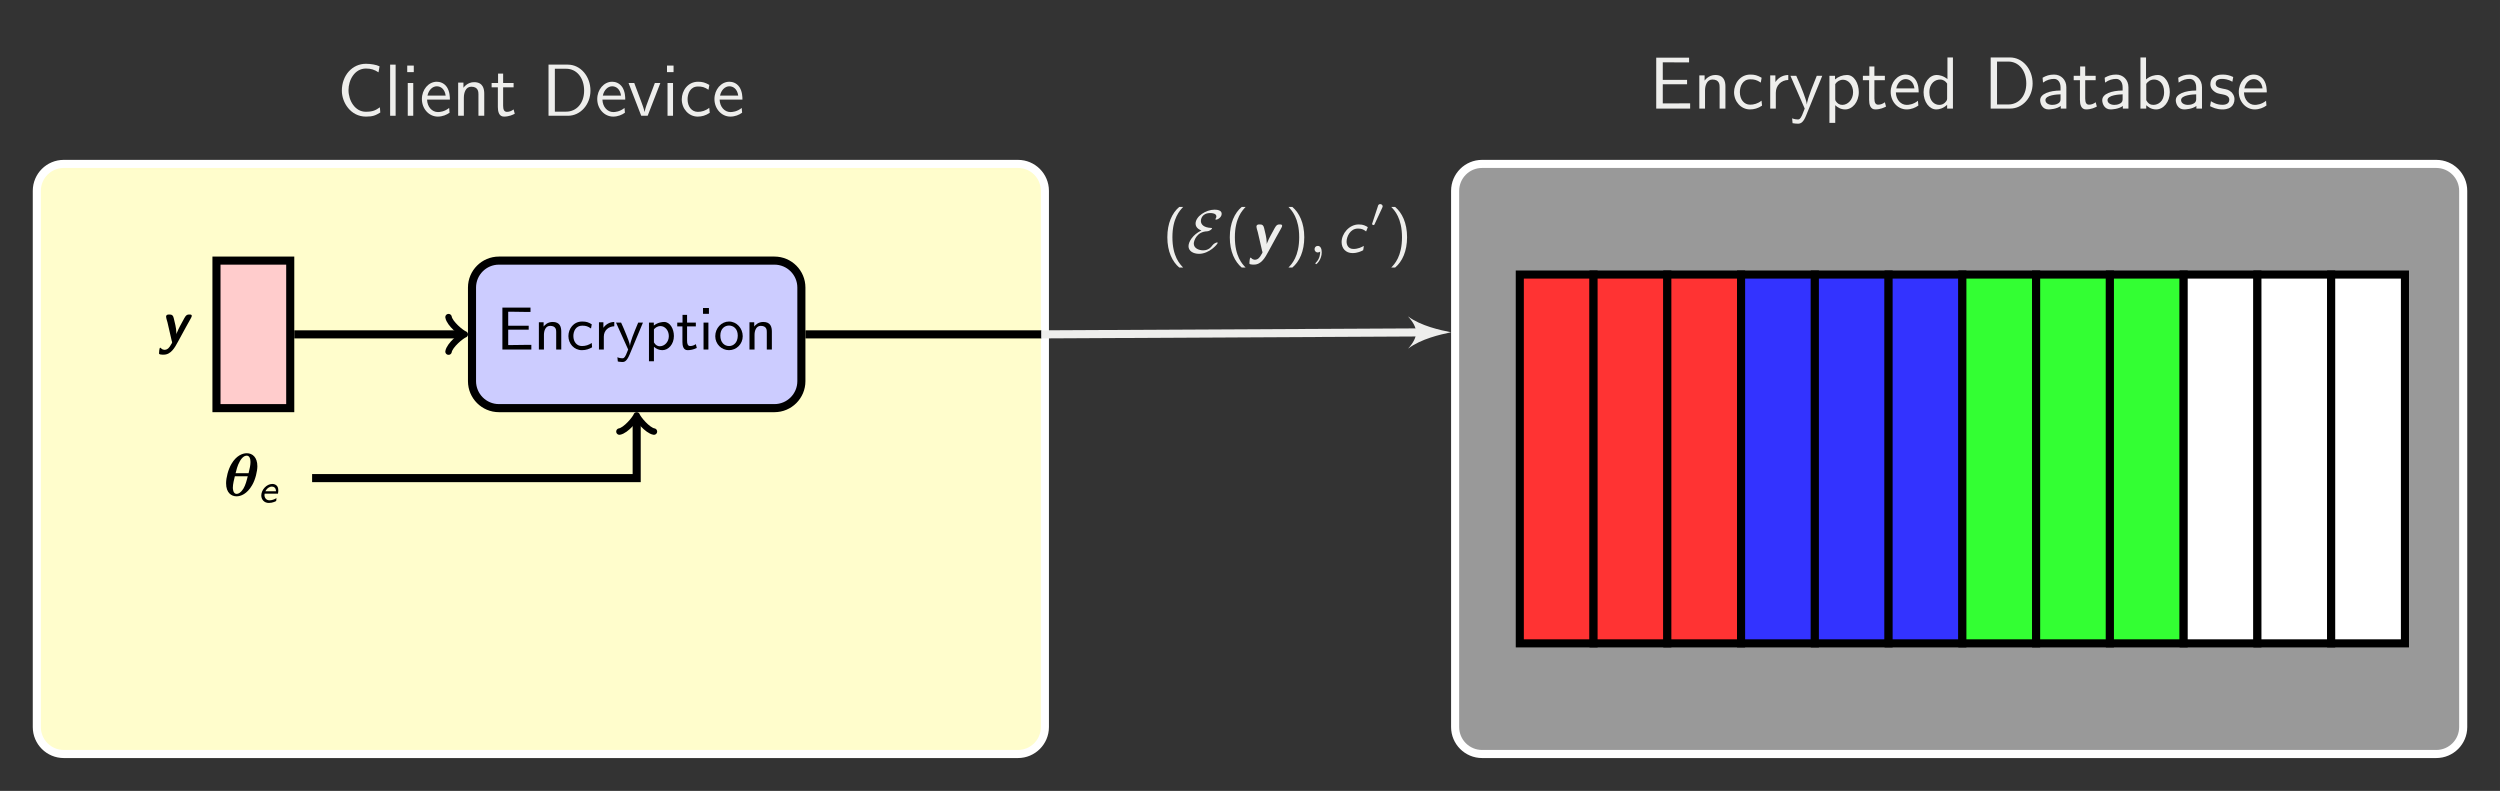 <?xml version="1.0" encoding="UTF-8"?>
<svg xmlns="http://www.w3.org/2000/svg" xmlns:xlink="http://www.w3.org/1999/xlink" width="369.747pt" height="116.961pt" viewBox="0 0 369.747 116.961" version="1.1">
<rect x="0" y="0" width="369.747" height="116.961" fill="#808080" stroke="none"/>
<defs>
<g>
<symbol overflow="visible" id="glyph0-0">
<path style="stroke:none;" d=""/>
</symbol>
<symbol overflow="visible" id="glyph0-1">
<path style="stroke:none;" d="M 5.594 -3.594 L 5.594 -4.25 L 2 -4.25 L 2 -6.844 L 3.5 -6.844 C 3.625 -6.844 3.766 -6.828 3.891 -6.828 L 5.891 -6.828 L 5.891 -7.531 L 1.031 -7.531 L 1.031 0 L 6.047 0 L 6.047 -0.781 L 4.672 -0.781 C 4.531 -0.781 4.406 -0.766 4.281 -0.766 L 2 -0.766 L 2 -3.594 Z M 5.594 -3.594 "/>
</symbol>
<symbol overflow="visible" id="glyph0-2">
<path style="stroke:none;" d="M 4.75 -3.25 C 4.75 -3.969 4.578 -4.969 3.25 -4.969 C 2.266 -4.969 1.734 -4.219 1.672 -4.141 L 1.672 -4.906 L 0.891 -4.906 L 0.891 0 L 1.734 0 L 1.734 -2.672 C 1.734 -3.391 2 -4.297 2.828 -4.297 C 3.875 -4.297 3.891 -3.516 3.891 -3.172 L 3.891 0 L 4.75 0 Z M 4.75 -3.25 "/>
</symbol>
<symbol overflow="visible" id="glyph0-3">
<path style="stroke:none;" d="M 4.469 -4.562 C 3.828 -4.922 3.453 -5.031 2.797 -5.031 C 1.281 -5.031 0.391 -3.703 0.391 -2.422 C 0.391 -1.062 1.391 0.125 2.75 0.125 C 3.344 0.125 3.938 -0.031 4.531 -0.438 L 4.453 -1.172 C 3.906 -0.734 3.312 -0.578 2.766 -0.578 C 1.859 -0.578 1.25 -1.359 1.25 -2.438 C 1.25 -3.281 1.641 -4.328 2.797 -4.328 C 3.375 -4.328 3.734 -4.25 4.344 -3.844 Z M 4.469 -4.562 "/>
</symbol>
<symbol overflow="visible" id="glyph0-4">
<path style="stroke:none;" d="M 1.719 -2.328 C 1.719 -3.422 2.5 -4.203 3.562 -4.234 L 3.562 -4.969 C 2.594 -4.953 2 -4.422 1.656 -3.922 L 1.656 -4.906 L 0.891 -4.906 L 0.891 0 L 1.719 0 Z M 1.719 -2.328 "/>
</symbol>
<symbol overflow="visible" id="glyph0-5">
<path style="stroke:none;" d="M 4.859 -4.844 L 4.047 -4.844 C 2.625 -1.375 2.609 -0.875 2.594 -0.625 L 2.578 -0.625 C 2.516 -1.359 1.641 -3.375 1.609 -3.484 L 1.016 -4.844 L 0.156 -4.844 L 2.266 0 C 2.141 0.344 1.922 0.891 1.875 0.984 C 1.594 1.609 1.406 1.609 1.25 1.609 C 1.078 1.609 0.734 1.578 0.406 1.438 L 0.469 2.156 C 0.703 2.203 1.016 2.234 1.25 2.234 C 1.641 2.234 2.047 2.109 2.484 1 Z M 4.859 -4.844 "/>
</symbol>
<symbol overflow="visible" id="glyph0-6">
<path style="stroke:none;" d="M 1.75 -0.5 C 2.078 -0.188 2.562 0.125 3.219 0.125 C 4.281 0.125 5.234 -0.953 5.234 -2.438 C 5.234 -3.734 4.547 -4.969 3.5 -4.969 C 2.844 -4.969 2.219 -4.734 1.719 -4.312 L 1.719 -4.844 L 0.891 -4.844 L 0.891 2.109 L 1.75 2.109 Z M 1.75 -3.625 C 2 -4.016 2.438 -4.266 2.906 -4.266 C 3.734 -4.266 4.391 -3.438 4.391 -2.438 C 4.391 -1.312 3.609 -0.547 2.797 -0.547 C 2.359 -0.547 2.078 -0.766 1.859 -1.062 C 1.75 -1.219 1.75 -1.25 1.75 -1.438 Z M 1.75 -3.625 "/>
</symbol>
<symbol overflow="visible" id="glyph0-7">
<path style="stroke:none;" d="M 1.906 -4.203 L 3.453 -4.203 L 3.453 -4.844 L 1.906 -4.844 L 1.906 -6.234 L 1.156 -6.234 L 1.156 -4.844 L 0.203 -4.844 L 0.203 -4.203 L 1.125 -4.203 L 1.125 -1.297 C 1.125 -0.641 1.281 0.125 2.031 0.125 C 2.797 0.125 3.344 -0.156 3.625 -0.297 L 3.453 -0.938 C 3.156 -0.703 2.812 -0.578 2.469 -0.578 C 2.062 -0.578 1.906 -0.906 1.906 -1.484 Z M 1.906 -4.203 "/>
</symbol>
<symbol overflow="visible" id="glyph0-8">
<path style="stroke:none;" d="M 4.516 -2.391 C 4.516 -2.766 4.5 -3.578 4.078 -4.234 C 3.625 -4.906 2.969 -5.031 2.578 -5.031 C 1.359 -5.031 0.375 -3.875 0.375 -2.469 C 0.375 -1.031 1.422 0.125 2.734 0.125 C 3.422 0.125 4.047 -0.141 4.469 -0.453 L 4.406 -1.156 C 3.719 -0.594 3 -0.547 2.75 -0.547 C 1.875 -0.547 1.172 -1.312 1.141 -2.391 Z M 1.203 -2.984 C 1.375 -3.812 1.953 -4.359 2.578 -4.359 C 3.141 -4.359 3.75 -3.984 3.891 -2.984 Z M 1.203 -2.984 "/>
</symbol>
<symbol overflow="visible" id="glyph0-9">
<path style="stroke:none;" d="M 4.734 -7.562 L 3.922 -7.562 L 3.922 -4.359 C 3.344 -4.844 2.719 -4.969 2.328 -4.969 C 1.25 -4.969 0.391 -3.828 0.391 -2.422 C 0.391 -1 1.234 0.125 2.266 0.125 C 2.625 0.125 3.266 0.016 3.875 -0.562 L 3.875 0 L 4.734 0 Z M 3.875 -1.516 C 3.875 -1.359 3.875 -1.172 3.516 -0.844 C 3.266 -0.625 3 -0.547 2.719 -0.547 C 2.047 -0.547 1.25 -1.062 1.25 -2.406 C 1.25 -3.844 2.188 -4.297 2.828 -4.297 C 3.312 -4.297 3.641 -4.047 3.875 -3.703 Z M 3.875 -1.516 "/>
</symbol>
<symbol overflow="visible" id="glyph0-10">
<path style="stroke:none;" d="M 1.047 -7.562 L 1.047 0 L 3.922 0 C 5.766 0 7.25 -1.656 7.25 -3.719 C 7.25 -5.828 5.781 -7.562 3.906 -7.562 Z M 1.984 -0.609 L 1.984 -6.953 L 3.656 -6.953 C 5.188 -6.953 6.312 -5.641 6.312 -3.719 C 6.312 -1.859 5.188 -0.609 3.656 -0.609 Z M 1.984 -0.609 "/>
</symbol>
<symbol overflow="visible" id="glyph0-11">
<path style="stroke:none;" d="M 4.359 -3.156 C 4.359 -4.266 3.562 -5.031 2.547 -5.031 C 1.844 -5.031 1.359 -4.859 0.844 -4.562 L 0.906 -3.844 C 1.469 -4.25 2.016 -4.391 2.547 -4.391 C 3.062 -4.391 3.5 -3.953 3.5 -3.141 L 3.5 -2.672 C 1.859 -2.656 0.484 -2.188 0.484 -1.234 C 0.484 -0.766 0.781 0.125 1.719 0.125 C 1.875 0.125 2.906 0.094 3.531 -0.391 L 3.531 0 L 4.359 0 Z M 3.5 -1.438 C 3.5 -1.234 3.5 -0.953 3.125 -0.75 C 2.812 -0.562 2.406 -0.547 2.281 -0.547 C 1.75 -0.547 1.266 -0.797 1.266 -1.25 C 1.266 -2.016 3.031 -2.094 3.5 -2.109 Z M 3.5 -1.438 "/>
</symbol>
<symbol overflow="visible" id="glyph0-12">
<path style="stroke:none;" d="M 1.719 -7.562 L 0.891 -7.562 L 0.891 0 L 1.75 0 L 1.75 -0.5 C 2 -0.266 2.469 0.125 3.203 0.125 C 4.297 0.125 5.234 -0.969 5.234 -2.438 C 5.234 -3.781 4.5 -4.969 3.469 -4.969 C 3.047 -4.969 2.359 -4.859 1.719 -4.312 Z M 1.75 -3.656 C 1.922 -3.922 2.312 -4.297 2.906 -4.297 C 3.562 -4.297 4.391 -3.828 4.391 -2.438 C 4.391 -1.016 3.469 -0.547 2.797 -0.547 C 2.375 -0.547 2.016 -0.734 1.75 -1.25 Z M 1.75 -3.656 "/>
</symbol>
<symbol overflow="visible" id="glyph0-13">
<path style="stroke:none;" d="M 3.734 -4.672 C 3.172 -4.938 2.719 -5.031 2.172 -5.031 C 1.891 -5.031 0.359 -5.031 0.359 -3.594 C 0.359 -3.062 0.672 -2.719 0.953 -2.516 C 1.281 -2.266 1.531 -2.219 2.125 -2.109 C 2.516 -2.031 3.156 -1.891 3.156 -1.312 C 3.156 -0.562 2.297 -0.562 2.125 -0.562 C 1.25 -0.562 0.625 -0.969 0.438 -1.094 L 0.312 -0.359 C 0.656 -0.188 1.25 0.125 2.141 0.125 C 2.328 0.125 2.938 0.125 3.406 -0.234 C 3.734 -0.484 3.922 -0.922 3.922 -1.391 C 3.922 -2 3.516 -2.359 3.5 -2.406 C 3.078 -2.781 2.781 -2.844 2.234 -2.938 C 1.641 -3.062 1.141 -3.172 1.141 -3.703 C 1.141 -4.391 1.922 -4.391 2.062 -4.391 C 2.406 -4.391 2.984 -4.344 3.609 -3.969 Z M 3.734 -4.672 "/>
</symbol>
<symbol overflow="visible" id="glyph0-14">
<path style="stroke:none;" d="M 6.344 -1.25 C 5.703 -0.812 5.328 -0.594 4.25 -0.594 C 2.688 -0.594 1.703 -2.219 1.703 -3.797 C 1.703 -5.281 2.609 -6.984 4.281 -6.984 C 5.047 -6.984 5.547 -6.812 6.141 -6.422 L 6.297 -7.312 C 5.828 -7.547 4.984 -7.688 4.281 -7.688 C 2.266 -7.688 0.719 -5.984 0.719 -3.703 C 0.719 -1.969 2.016 0.125 4.281 0.125 C 5.297 0.125 5.703 -0.047 6.406 -0.484 Z M 6.344 -1.25 "/>
</symbol>
<symbol overflow="visible" id="glyph0-15">
<path style="stroke:none;" d="M 1.703 -7.562 L 0.891 -7.562 L 0.891 0 L 1.703 0 Z M 1.703 -7.562 "/>
</symbol>
<symbol overflow="visible" id="glyph0-16">
<path style="stroke:none;" d="M 1.781 -7.422 L 0.812 -7.422 L 0.812 -6.453 L 1.781 -6.453 Z M 1.703 -4.844 L 0.891 -4.844 L 0.891 0 L 1.703 0 Z M 1.703 -4.844 "/>
</symbol>
<symbol overflow="visible" id="glyph0-17">
<path style="stroke:none;" d="M 4.859 -4.844 L 4.047 -4.844 L 3.188 -2.578 C 2.953 -1.969 2.625 -1.094 2.531 -0.578 L 2.516 -0.578 C 2.453 -0.969 2.172 -1.719 2.062 -2.016 L 1 -4.844 L 0.156 -4.844 L 2.031 0 L 2.984 0 Z M 4.859 -4.844 "/>
</symbol>
<symbol overflow="visible" id="glyph1-0">
<path style="stroke:none;" d=""/>
</symbol>
<symbol overflow="visible" id="glyph1-1">
<path style="stroke:none;" d="M 5.047 -4.375 C 5.047 -5.688 4.328 -6.297 3.484 -6.297 C 2.828 -6.297 1.922 -5.922 1.219 -4.719 C 0.734 -3.906 0.422 -2.672 0.422 -1.859 C 0.422 -0.406 1.234 0.078 1.969 0.078 C 2.594 0.078 3.516 -0.266 4.266 -1.562 C 4.766 -2.406 5.047 -3.656 5.047 -4.375 Z M 1.828 -3.344 C 1.922 -3.719 2.109 -4.5 2.406 -5.016 C 2.797 -5.766 3.219 -5.938 3.469 -5.938 C 3.891 -5.938 4.031 -5.469 4.031 -5 C 4.031 -4.547 3.922 -4.047 3.75 -3.344 Z M 3.625 -2.891 C 3.469 -2.266 3.297 -1.578 2.984 -1.062 C 2.641 -0.5 2.266 -0.281 1.984 -0.281 C 1.438 -0.281 1.422 -1.078 1.422 -1.203 C 1.422 -1.719 1.609 -2.453 1.719 -2.891 Z M 3.625 -2.891 "/>
</symbol>
<symbol overflow="visible" id="glyph2-0">
<path style="stroke:none;" d=""/>
</symbol>
<symbol overflow="visible" id="glyph2-1">
<path style="stroke:none;" d="M 2.922 -1.312 C 2.969 -1.531 2.969 -1.719 2.969 -1.812 C 2.969 -2.141 2.875 -2.359 2.734 -2.5 C 2.531 -2.703 2.281 -2.75 2.078 -2.75 C 1.234 -2.75 0.453 -1.875 0.453 -1.047 C 0.453 -0.469 0.859 0.062 1.578 0.062 C 2.141 0.062 2.641 -0.203 2.656 -0.234 C 2.672 -0.281 2.703 -0.594 2.703 -0.656 C 2.391 -0.453 2 -0.328 1.672 -0.328 C 1.172 -0.328 0.922 -0.719 0.922 -1.109 C 0.922 -1.203 0.922 -1.203 0.953 -1.312 Z M 1.062 -1.672 C 1.344 -2.188 1.734 -2.359 2 -2.359 C 2.625 -2.359 2.625 -1.766 2.625 -1.672 Z M 1.062 -1.672 "/>
</symbol>
<symbol overflow="visible" id="glyph3-0">
<path style="stroke:none;" d=""/>
</symbol>
<symbol overflow="visible" id="glyph3-1">
<path style="stroke:none;" d="M 4.75 -2.938 L 4.75 -3.516 L 1.719 -3.516 L 1.719 -5.594 L 2.047 -5.594 C 2.781 -5.594 3.516 -5.562 4.25 -5.562 L 5.016 -5.562 L 5.016 -6.203 L 0.859 -6.203 L 0.859 0 L 5.141 0 L 5.141 -0.688 L 4.25 -0.688 C 3.406 -0.688 2.562 -0.656 1.719 -0.656 L 1.719 -2.938 Z M 4.75 -2.938 "/>
</symbol>
<symbol overflow="visible" id="glyph3-2">
<path style="stroke:none;" d="M 4.031 -2.656 C 4.031 -3.328 3.844 -4.078 2.766 -4.078 C 2.047 -4.078 1.625 -3.672 1.422 -3.406 L 1.422 -4.031 L 0.719 -4.031 L 0.719 0 L 1.469 0 L 1.469 -2.188 C 1.469 -2.781 1.703 -3.5 2.391 -3.5 C 3.281 -3.5 3.281 -2.859 3.281 -2.594 L 3.281 0 L 4.031 0 Z M 4.031 -2.656 "/>
</symbol>
<symbol overflow="visible" id="glyph3-3">
<path style="stroke:none;" d="M 3.781 -0.969 C 3.344 -0.672 2.875 -0.516 2.328 -0.516 C 1.562 -0.516 1.062 -1.141 1.062 -2 C 1.062 -2.688 1.406 -3.531 2.375 -3.531 C 2.938 -3.531 3.219 -3.422 3.672 -3.109 L 3.781 -3.734 C 3.281 -4.031 3 -4.141 2.359 -4.141 C 1.078 -4.141 0.328 -3.062 0.328 -1.984 C 0.328 -0.875 1.156 0.094 2.328 0.094 C 2.953 0.094 3.422 -0.094 3.828 -0.328 Z M 3.781 -0.969 "/>
</symbol>
<symbol overflow="visible" id="glyph3-4">
<path style="stroke:none;" d="M 1.469 -1.906 C 1.469 -2.859 2.203 -3.422 3.016 -3.438 L 3.016 -4.078 C 2.375 -4.078 1.781 -3.75 1.406 -3.219 L 1.406 -4.031 L 0.75 -4.031 L 0.75 0 L 1.469 0 Z M 1.469 -1.906 "/>
</symbol>
<symbol overflow="visible" id="glyph3-5">
<path style="stroke:none;" d="M 4.109 -3.984 L 3.406 -3.984 C 2.719 -2.344 2.234 -1.156 2.188 -0.531 C 2.156 -0.938 1.781 -1.859 1.672 -2.125 C 1.312 -3.047 1.156 -3.344 0.875 -3.984 L 0.125 -3.984 L 1.922 0 L 1.594 0.797 C 1.359 1.297 1.188 1.297 1.062 1.297 C 0.922 1.297 0.594 1.266 0.328 1.141 L 0.391 1.766 C 0.406 1.781 0.75 1.844 1.047 1.844 C 1.297 1.844 1.672 1.844 2.125 0.766 Z M 4.109 -3.984 "/>
</symbol>
<symbol overflow="visible" id="glyph3-6">
<path style="stroke:none;" d="M 1.484 -0.406 C 1.828 -0.094 2.266 0.094 2.734 0.094 C 3.641 0.094 4.438 -0.797 4.438 -2 C 4.438 -3.078 3.859 -4.078 3 -4.078 C 2.75 -4.078 2.078 -4.031 1.469 -3.547 L 1.469 -3.984 L 0.75 -3.984 L 0.75 1.734 L 1.484 1.734 Z M 1.484 -2.984 C 1.609 -3.141 1.938 -3.469 2.453 -3.469 C 3.125 -3.469 3.688 -2.828 3.688 -1.984 C 3.688 -1.125 3.062 -0.484 2.359 -0.484 C 2.078 -0.484 1.75 -0.594 1.484 -1.047 Z M 1.484 -2.984 "/>
</symbol>
<symbol overflow="visible" id="glyph3-7">
<path style="stroke:none;" d="M 1.625 -3.422 L 2.922 -3.422 L 2.922 -3.984 L 1.625 -3.984 L 1.625 -5.125 L 0.953 -5.125 L 0.953 -3.984 L 0.172 -3.984 L 0.172 -3.422 L 0.938 -3.422 L 0.938 -1.125 C 0.938 -0.594 1.047 0.094 1.703 0.094 C 2.094 0.094 2.562 0.016 3.062 -0.234 L 2.922 -0.797 C 2.688 -0.625 2.375 -0.516 2.094 -0.516 C 1.734 -0.516 1.625 -0.828 1.625 -1.297 Z M 1.625 -3.422 "/>
</symbol>
<symbol overflow="visible" id="glyph3-8">
<path style="stroke:none;" d="M 1.531 -6.141 L 0.656 -6.141 L 0.656 -5.281 L 1.531 -5.281 Z M 1.453 -3.984 L 0.734 -3.984 L 0.734 0 L 1.453 0 Z M 1.453 -3.984 "/>
</symbol>
<symbol overflow="visible" id="glyph3-9">
<path style="stroke:none;" d="M 4.328 -1.969 C 4.328 -3.141 3.438 -4.141 2.297 -4.141 C 1.188 -4.141 0.266 -3.172 0.266 -1.969 C 0.266 -0.797 1.203 0.094 2.297 0.094 C 3.406 0.094 4.328 -0.812 4.328 -1.969 Z M 2.312 -0.516 C 1.609 -0.516 1.016 -1.047 1.016 -2.062 C 1.016 -3.109 1.688 -3.547 2.297 -3.547 C 2.938 -3.547 3.594 -3.094 3.594 -2.062 C 3.594 -1.016 2.953 -0.516 2.312 -0.516 Z M 2.312 -0.516 "/>
</symbol>
<symbol overflow="visible" id="glyph3-10">
<path style="stroke:none;" d="M 2.484 -6.734 C 1.422 -5.844 0.719 -4.312 0.719 -2.25 C 0.719 -0.109 1.469 1.375 2.484 2.234 L 3.062 2.234 C 2.578 1.734 1.469 0.594 1.469 -2.25 C 1.469 -5.078 2.578 -6.219 3.062 -6.734 Z M 2.484 -6.734 "/>
</symbol>
<symbol overflow="visible" id="glyph3-11">
<path style="stroke:none;" d="M 1.094 2.234 C 2.156 1.344 2.859 -0.188 2.859 -2.25 C 2.859 -4.375 2.109 -5.875 1.094 -6.734 L 0.516 -6.734 C 1 -6.234 2.109 -5.078 2.109 -2.25 C 2.109 0.594 1 1.734 0.516 2.234 Z M 1.094 2.234 "/>
</symbol>
<symbol overflow="visible" id="glyph4-0">
<path style="stroke:none;" d=""/>
</symbol>
<symbol overflow="visible" id="glyph4-1">
<path style="stroke:none;" d="M 2.594 -1.438 C 2.594 -2.156 2.344 -3.016 2.203 -3.625 C 2.109 -4.031 1.922 -4.141 1.625 -4.141 L 1.469 -4.141 C 1.297 -4.141 1.125 -4.094 1.078 -3.891 L 1.078 -3.859 C 1.078 -3.609 1.203 -3.266 1.281 -2.984 C 1.484 -2.078 1.688 -1.172 1.906 -0.266 C 1.922 -0.203 1.969 -0.109 1.969 -0.047 C 1.969 0.078 1.859 0.219 1.797 0.312 C 1.594 0.703 1.312 1.078 0.844 1.078 L 0.797 1.078 C 0.641 1.062 0.484 1 0.375 0.891 C 0.328 0.859 0.266 0.766 0.203 0.766 C 0.078 0.766 0.031 1.438 0.031 1.609 C 0.031 1.781 0.359 1.781 0.516 1.797 C 0.578 1.797 0.641 1.797 0.719 1.797 C 1.797 1.797 2.375 0.734 2.828 -0.109 C 3.203 -0.812 3.594 -1.5 3.969 -2.203 L 4.734 -3.578 C 4.781 -3.672 4.875 -3.828 4.875 -3.953 C 4.875 -4.078 4.766 -4.141 4.625 -4.141 L 4.438 -4.141 C 4 -4.141 3.844 -3.719 3.609 -3.297 C 3.297 -2.719 2.953 -2.141 2.719 -1.547 C 2.656 -1.422 2.609 -1.312 2.594 -1.203 Z M 2.594 -1.438 "/>
</symbol>
<symbol overflow="visible" id="glyph5-0">
<path style="stroke:none;" d=""/>
</symbol>
<symbol overflow="visible" id="glyph5-1">
<path style="stroke:none;" d="M 2.172 -3.25 C 0.891 -2.641 0.266 -1.578 0.266 -0.922 C 0.266 -0.219 0.953 0.203 1.828 0.203 C 3.344 0.203 4.578 -1.234 4.578 -1.406 C 4.578 -1.453 4.562 -1.484 4.5 -1.484 C 4.422 -1.484 4.047 -1.375 3.812 -1.062 C 3.625 -0.812 3.25 -0.312 2.438 -0.312 C 1.781 -0.312 1.047 -0.625 1.047 -1.312 C 1.047 -1.75 1.5 -3.062 2.984 -3.125 C 3.438 -3.141 3.75 -3.484 3.75 -3.562 C 3.75 -3.609 3.688 -3.625 3.625 -3.625 C 2.484 -3.672 2.094 -4.172 2.094 -4.656 C 2.094 -4.859 2.203 -5.828 3.5 -5.828 C 3.75 -5.828 4.391 -5.781 4.391 -5.312 C 4.391 -5.203 4.344 -5.109 4.281 -5.016 C 4.25 -4.938 4.25 -4.922 4.25 -4.906 C 4.25 -4.891 4.25 -4.844 4.328 -4.844 C 4.547 -4.844 5.172 -5.172 5.172 -5.719 C 5.172 -6.25 4.5 -6.328 4.109 -6.328 C 2.859 -6.328 1.312 -5.344 1.312 -4.266 C 1.312 -3.719 1.75 -3.406 2.172 -3.25 Z M 2.172 -3.25 "/>
</symbol>
<symbol overflow="visible" id="glyph6-0">
<path style="stroke:none;" d=""/>
</symbol>
<symbol overflow="visible" id="glyph6-1">
<path style="stroke:none;" d="M 1.625 -0.141 C 1.625 0.156 1.625 0.891 0.969 1.531 C 0.922 1.578 0.922 1.594 0.922 1.625 C 0.922 1.688 0.984 1.734 1.031 1.734 C 1.125 1.734 1.859 1.031 1.859 -0.016 C 1.859 -0.578 1.656 -0.969 1.281 -0.969 C 0.969 -0.969 0.797 -0.734 0.797 -0.484 C 0.797 -0.234 0.969 0 1.281 0 C 1.406 0 1.547 -0.047 1.625 -0.141 Z M 1.625 -0.141 "/>
</symbol>
<symbol overflow="visible" id="glyph7-0">
<path style="stroke:none;" d=""/>
</symbol>
<symbol overflow="visible" id="glyph7-1">
<path style="stroke:none;" d="M 4.578 -3.734 C 4.578 -3.75 4.281 -3.938 4.047 -4.016 C 3.844 -4.094 3.594 -4.141 3.234 -4.141 C 1.812 -4.141 0.703 -2.766 0.703 -1.531 C 0.703 -0.594 1.328 0.094 2.312 0.094 C 3.062 0.094 3.594 -0.172 3.891 -0.328 C 3.953 -0.641 3.953 -0.656 3.984 -0.969 C 3.656 -0.781 3.141 -0.516 2.453 -0.516 C 1.672 -0.516 1.438 -1.125 1.438 -1.594 C 1.438 -2.328 1.969 -3.531 3.109 -3.531 C 3.609 -3.531 3.906 -3.438 4.328 -3.109 Z M 4.578 -3.734 "/>
</symbol>
<symbol overflow="visible" id="glyph8-0">
<path style="stroke:none;" d=""/>
</symbol>
<symbol overflow="visible" id="glyph8-1">
<path style="stroke:none;" d="M 1.875 -2.812 C 1.922 -2.906 1.938 -2.969 1.938 -3 C 1.938 -3.188 1.766 -3.344 1.562 -3.344 C 1.328 -3.344 1.25 -3.141 1.234 -3.047 L 0.391 -0.484 C 0.391 -0.453 0.359 -0.406 0.359 -0.391 C 0.359 -0.281 0.609 -0.234 0.609 -0.234 C 0.672 -0.234 0.688 -0.281 0.719 -0.328 Z M 1.875 -2.812 "/>
</symbol>
</g>
<clipPath id="clip1">
  <path d="M 0 0 L 369.746 0 L 369.746 116.961 L 0 116.961 Z M 0 0 "/>
</clipPath>
<clipPath id="clip2">
  <path d="M 0 7 L 172 7 L 172 116.961 L 0 116.961 Z M 0 7 "/>
</clipPath>
<clipPath id="clip3">
  <path d="M 198 7 L 369.746 7 L 369.746 116.961 L 198 116.961 Z M 198 7 "/>
</clipPath>
</defs>
<g id="surface16">
<g clip-path="url(#clip1)" clip-rule="nonzero">
<path style=" stroke:none;fill-rule:nonzero;fill:rgb(20%,20%,20%);fill-opacity:1;" d="M 0 116.961 L 0 0 L 369.75 0 L 369.75 116.961 Z M 0 116.961 "/>
</g>
<path style=" stroke:none;fill-rule:nonzero;fill:rgb(100%,98.979%,80%);fill-opacity:1;" d="M 150.555 24.242 L 9.43 24.242 C 7.23 24.242 5.445 26.023 5.445 28.227 L 5.445 107.531 C 5.445 109.73 7.23 111.516 9.43 111.516 L 150.555 111.516 C 152.754 111.516 154.539 109.73 154.539 107.531 L 154.539 28.227 C 154.539 26.023 152.754 24.242 150.555 24.242 Z M 150.555 24.242 "/>
<g clip-path="url(#clip2)" clip-rule="nonzero">
<path style="fill:none;stroke-width:1.196;stroke-linecap:butt;stroke-linejoin:miter;stroke:rgb(100%,100%,100%);stroke-opacity:1;stroke-miterlimit:10;" d="M 113.083 43.636 L -28.042 43.636 C -30.242 43.636 -32.027 41.855 -32.027 39.651 L -32.027 -39.653 C -32.027 -41.852 -30.242 -43.638 -28.042 -43.638 L 113.083 -43.638 C 115.282 -43.638 117.067 -41.852 117.067 -39.653 L 117.067 39.651 C 117.067 41.855 115.282 43.636 113.083 43.636 Z M 113.083 43.636 " transform="matrix(1,0,0,-1,37.472,67.878)"/>
</g>
<path style=" stroke:none;fill-rule:nonzero;fill:rgb(59.999%,59.999%,59.999%);fill-opacity:1;" d="M 360.32 24.242 L 219.199 24.242 C 216.996 24.242 215.211 26.023 215.211 28.227 L 215.211 107.531 C 215.211 109.73 216.996 111.516 219.199 111.516 L 360.32 111.516 C 362.52 111.516 364.305 109.73 364.305 107.531 L 364.305 28.227 C 364.305 26.023 362.52 24.242 360.32 24.242 Z M 360.32 24.242 "/>
<g clip-path="url(#clip3)" clip-rule="nonzero">
<path style="fill:none;stroke-width:1.196;stroke-linecap:butt;stroke-linejoin:miter;stroke:rgb(100%,100%,100%);stroke-opacity:1;stroke-miterlimit:10;" d="M 322.848 43.636 L 181.727 43.636 C 179.524 43.636 177.739 41.855 177.739 39.651 L 177.739 -39.653 C 177.739 -41.852 179.524 -43.638 181.727 -43.638 L 322.848 -43.638 C 325.048 -43.638 326.833 -41.852 326.833 -39.653 L 326.833 39.651 C 326.833 41.855 325.048 43.636 322.848 43.636 Z M 322.848 43.636 " transform="matrix(1,0,0,-1,37.472,67.878)"/>
</g>
<g style="fill:rgb(93.332%,93.332%,92.548%);fill-opacity:1;">
  <use xlink:href="#glyph0-1" x="243.922" y="16.06"/>
  <use xlink:href="#glyph0-2" x="250.437" y="16.06"/>
  <use xlink:href="#glyph0-3" x="256.074" y="16.06"/>
  <use xlink:href="#glyph0-4" x="260.922" y="16.06"/>
  <use xlink:href="#glyph0-5" x="264.649" y="16.06"/>
  <use xlink:href="#glyph0-6" x="269.679" y="16.06"/>
  <use xlink:href="#glyph0-7" x="275.316" y="16.06"/>
  <use xlink:href="#glyph0-8" x="279.255" y="16.06"/>
  <use xlink:href="#glyph0-9" x="284.103" y="16.06"/>
</g>
<g style="fill:rgb(93.332%,93.332%,92.548%);fill-opacity:1;">
  <use xlink:href="#glyph0-10" x="293.373" y="16.06"/>
  <use xlink:href="#glyph0-11" x="301.252" y="16.06"/>
  <use xlink:href="#glyph0-7" x="306.494" y="16.06"/>
  <use xlink:href="#glyph0-11" x="310.434" y="16.06"/>
  <use xlink:href="#glyph0-12" x="315.677" y="16.06"/>
  <use xlink:href="#glyph0-11" x="321.313" y="16.06"/>
  <use xlink:href="#glyph0-13" x="326.556" y="16.06"/>
  <use xlink:href="#glyph0-8" x="330.738" y="16.06"/>
</g>
<g style="fill:rgb(93.332%,93.332%,92.548%);fill-opacity:1;">
  <use xlink:href="#glyph0-14" x="49.84" y="17.121"/>
  <use xlink:href="#glyph0-15" x="56.81" y="17.121"/>
  <use xlink:href="#glyph0-16" x="59.416" y="17.121"/>
  <use xlink:href="#glyph0-8" x="62.022" y="17.121"/>
  <use xlink:href="#glyph0-2" x="66.87" y="17.121"/>
  <use xlink:href="#glyph0-7" x="72.507" y="17.121"/>
</g>
<g style="fill:rgb(93.332%,93.332%,92.548%);fill-opacity:1;">
  <use xlink:href="#glyph0-10" x="80.079" y="17.121"/>
  <use xlink:href="#glyph0-8" x="87.957" y="17.121"/>
  <use xlink:href="#glyph0-17" x="92.805" y="17.121"/>
  <use xlink:href="#glyph0-16" x="97.836" y="17.121"/>
  <use xlink:href="#glyph0-3" x="100.442" y="17.121"/>
  <use xlink:href="#glyph0-8" x="105.29" y="17.121"/>
</g>
<path style="fill-rule:nonzero;fill:rgb(100%,20%,20%);fill-opacity:1;stroke-width:1.196;stroke-linecap:butt;stroke-linejoin:miter;stroke:rgb(0%,0%,0%);stroke-opacity:1;stroke-miterlimit:10;" d="M 187.305 -27.274 L 198.212 -27.274 L 198.212 27.273 L 187.305 27.273 Z M 187.305 -27.274 " transform="matrix(1,0,0,-1,37.472,67.878)"/>
<path style="fill-rule:nonzero;fill:rgb(100%,20%,20%);fill-opacity:1;stroke-width:1.196;stroke-linecap:butt;stroke-linejoin:miter;stroke:rgb(0%,0%,0%);stroke-opacity:1;stroke-miterlimit:10;" d="M 198.212 -27.274 L 209.122 -27.274 L 209.122 27.273 L 198.212 27.273 Z M 198.212 -27.274 " transform="matrix(1,0,0,-1,37.472,67.878)"/>
<path style="fill-rule:nonzero;fill:rgb(100%,20%,20%);fill-opacity:1;stroke-width:1.196;stroke-linecap:butt;stroke-linejoin:miter;stroke:rgb(0%,0%,0%);stroke-opacity:1;stroke-miterlimit:10;" d="M 209.122 -27.274 L 220.032 -27.274 L 220.032 27.273 L 209.122 27.273 Z M 209.122 -27.274 " transform="matrix(1,0,0,-1,37.472,67.878)"/>
<path style="fill-rule:nonzero;fill:rgb(20%,20%,100%);fill-opacity:1;stroke-width:1.196;stroke-linecap:butt;stroke-linejoin:miter;stroke:rgb(0%,0%,0%);stroke-opacity:1;stroke-miterlimit:10;" d="M 220.032 -27.274 L 230.942 -27.274 L 230.942 27.273 L 220.032 27.273 Z M 220.032 -27.274 " transform="matrix(1,0,0,-1,37.472,67.878)"/>
<path style="fill-rule:nonzero;fill:rgb(20%,20%,100%);fill-opacity:1;stroke-width:1.196;stroke-linecap:butt;stroke-linejoin:miter;stroke:rgb(0%,0%,0%);stroke-opacity:1;stroke-miterlimit:10;" d="M 230.942 -27.274 L 241.848 -27.274 L 241.848 27.273 L 230.942 27.273 Z M 230.942 -27.274 " transform="matrix(1,0,0,-1,37.472,67.878)"/>
<path style="fill-rule:nonzero;fill:rgb(20%,20%,100%);fill-opacity:1;stroke-width:1.196;stroke-linecap:butt;stroke-linejoin:miter;stroke:rgb(0%,0%,0%);stroke-opacity:1;stroke-miterlimit:10;" d="M 241.848 -27.274 L 252.758 -27.274 L 252.758 27.273 L 241.848 27.273 Z M 241.848 -27.274 " transform="matrix(1,0,0,-1,37.472,67.878)"/>
<path style="fill-rule:nonzero;fill:rgb(20%,100%,20%);fill-opacity:1;stroke-width:1.196;stroke-linecap:butt;stroke-linejoin:miter;stroke:rgb(0%,0%,0%);stroke-opacity:1;stroke-miterlimit:10;" d="M 252.758 -27.274 L 263.669 -27.274 L 263.669 27.273 L 252.758 27.273 Z M 252.758 -27.274 " transform="matrix(1,0,0,-1,37.472,67.878)"/>
<path style="fill-rule:nonzero;fill:rgb(20%,100%,20%);fill-opacity:1;stroke-width:1.196;stroke-linecap:butt;stroke-linejoin:miter;stroke:rgb(0%,0%,0%);stroke-opacity:1;stroke-miterlimit:10;" d="M 263.669 -27.274 L 274.579 -27.274 L 274.579 27.273 L 263.669 27.273 Z M 263.669 -27.274 " transform="matrix(1,0,0,-1,37.472,67.878)"/>
<path style="fill-rule:nonzero;fill:rgb(20%,100%,20%);fill-opacity:1;stroke-width:1.196;stroke-linecap:butt;stroke-linejoin:miter;stroke:rgb(0%,0%,0%);stroke-opacity:1;stroke-miterlimit:10;" d="M 274.579 -27.274 L 285.489 -27.274 L 285.489 27.273 L 274.579 27.273 Z M 274.579 -27.274 " transform="matrix(1,0,0,-1,37.472,67.878)"/>
<path style="fill-rule:nonzero;fill:rgb(100%,100%,100%);fill-opacity:1;stroke-width:1.196;stroke-linecap:butt;stroke-linejoin:miter;stroke:rgb(0%,0%,0%);stroke-opacity:1;stroke-miterlimit:10;" d="M 285.489 -27.274 L 296.395 -27.274 L 296.395 27.273 L 285.489 27.273 Z M 285.489 -27.274 " transform="matrix(1,0,0,-1,37.472,67.878)"/>
<path style="fill-rule:nonzero;fill:rgb(100%,100%,100%);fill-opacity:1;stroke-width:1.196;stroke-linecap:butt;stroke-linejoin:miter;stroke:rgb(0%,0%,0%);stroke-opacity:1;stroke-miterlimit:10;" d="M 296.395 -27.274 L 307.305 -27.274 L 307.305 27.273 L 296.395 27.273 Z M 296.395 -27.274 " transform="matrix(1,0,0,-1,37.472,67.878)"/>
<path style="fill-rule:nonzero;fill:rgb(100%,100%,100%);fill-opacity:1;stroke-width:1.196;stroke-linecap:butt;stroke-linejoin:miter;stroke:rgb(0%,0%,0%);stroke-opacity:1;stroke-miterlimit:10;" d="M 307.305 -27.274 L 318.216 -27.274 L 318.216 27.273 L 307.305 27.273 Z M 307.305 -27.274 " transform="matrix(1,0,0,-1,37.472,67.878)"/>
<path style="fill-rule:nonzero;fill:rgb(100%,79.999%,79.999%);fill-opacity:1;stroke-width:1.196;stroke-linecap:butt;stroke-linejoin:miter;stroke:rgb(0%,0%,0%);stroke-opacity:1;stroke-miterlimit:10;" d="M -5.456 7.515 L 5.454 7.515 L 5.454 29.335 L -5.456 29.335 Z M -5.456 7.515 " transform="matrix(1,0,0,-1,37.472,67.878)"/>
<g style="fill:rgb(0%,0%,0%);fill-opacity:1;">
  <use xlink:href="#glyph1-1" x="33.016" y="73.328"/>
</g>
<g style="fill:rgb(0%,0%,0%);fill-opacity:1;">
  <use xlink:href="#glyph2-1" x="38.191" y="74.325"/>
</g>
<path style="fill-rule:nonzero;fill:rgb(79.999%,79.999%,100%);fill-opacity:1;stroke-width:1.196;stroke-linecap:butt;stroke-linejoin:miter;stroke:rgb(0%,0%,0%);stroke-opacity:1;stroke-miterlimit:10;" d="M 77.067 29.335 L 36.321 29.335 C 34.122 29.335 32.337 27.55 32.337 25.351 L 32.337 11.503 C 32.337 9.3 34.122 7.515 36.321 7.515 L 77.067 7.515 C 79.266 7.515 81.051 9.3 81.051 11.503 L 81.051 25.351 C 81.051 27.55 79.266 29.335 77.067 29.335 Z M 77.067 29.335 " transform="matrix(1,0,0,-1,37.472,67.878)"/>
<g style="fill:rgb(0%,0%,0%);fill-opacity:1;">
  <use xlink:href="#glyph3-1" x="73.444" y="51.695"/>
  <use xlink:href="#glyph3-2" x="78.979" y="51.695"/>
  <use xlink:href="#glyph3-3" x="83.739" y="51.695"/>
  <use xlink:href="#glyph3-4" x="87.835" y="51.695"/>
  <use xlink:href="#glyph3-5" x="90.983" y="51.695"/>
  <use xlink:href="#glyph3-6" x="95.231" y="51.695"/>
  <use xlink:href="#glyph3-7" x="99.992" y="51.695"/>
  <use xlink:href="#glyph3-8" x="103.319" y="51.695"/>
  <use xlink:href="#glyph3-9" x="105.52" y="51.695"/>
  <use xlink:href="#glyph3-2" x="110.127" y="51.695"/>
</g>
<g style="fill:rgb(0%,0%,0%);fill-opacity:1;">
  <use xlink:href="#glyph4-1" x="23.488" y="50.659"/>
</g>
<path style="fill:none;stroke-width:1.196;stroke-linecap:butt;stroke-linejoin:miter;stroke:rgb(0%,0%,0%);stroke-opacity:1;stroke-miterlimit:10;" d="M 81.649 18.425 L 116.559 18.425 " transform="matrix(1,0,0,-1,37.472,67.878)"/>
<path style="fill:none;stroke-width:1.196;stroke-linecap:butt;stroke-linejoin:miter;stroke:rgb(93.332%,93.332%,92.548%);stroke-opacity:1;stroke-miterlimit:10;" d="M 116.559 18.425 L 173.317 18.718 " transform="matrix(1,0,0,-1,37.472,67.878)"/>
<path style=" stroke:none;fill-rule:nonzero;fill:rgb(93.332%,93.332%,92.548%);fill-opacity:1;" d="M 214.613 49.141 C 213.02 48.832 210.148 48.211 208.227 46.785 C 209.828 48.531 209.836 49.805 208.25 51.566 C 210.156 50.121 213.023 49.469 214.613 49.141 Z M 214.613 49.141 "/>
<g style="fill:rgb(93.332%,93.332%,92.548%);fill-opacity:1;">
  <use xlink:href="#glyph3-10" x="171.929" y="37.337"/>
</g>
<g style="fill:rgb(93.332%,93.332%,92.548%);fill-opacity:1;">
  <use xlink:href="#glyph5-1" x="175.513" y="37.337"/>
</g>
<g style="fill:rgb(93.332%,93.332%,92.548%);fill-opacity:1;">
  <use xlink:href="#glyph3-10" x="181.167" y="37.337"/>
</g>
<g style="fill:rgb(93.332%,93.332%,92.548%);fill-opacity:1;">
  <use xlink:href="#glyph4-1" x="184.751" y="37.337"/>
</g>
<g style="fill:rgb(93.332%,93.332%,92.548%);fill-opacity:1;">
  <use xlink:href="#glyph3-11" x="190.041" y="37.337"/>
</g>
<g style="fill:rgb(93.332%,93.332%,92.548%);fill-opacity:1;">
  <use xlink:href="#glyph6-1" x="193.625" y="37.337"/>
</g>
<g style="fill:rgb(93.332%,93.332%,92.548%);fill-opacity:1;">
  <use xlink:href="#glyph7-1" x="197.72" y="37.337"/>
</g>
<g style="fill:rgb(93.332%,93.332%,92.548%);fill-opacity:1;">
  <use xlink:href="#glyph8-1" x="202.561" y="33.528"/>
</g>
<g style="fill:rgb(93.332%,93.332%,92.548%);fill-opacity:1;">
  <use xlink:href="#glyph3-11" x="205.245" y="37.337"/>
</g>
<path style="fill:none;stroke-width:1.196;stroke-linecap:butt;stroke-linejoin:miter;stroke:rgb(0%,0%,0%);stroke-opacity:1;stroke-miterlimit:10;" d="M 6.051 18.425 L 30.782 18.425 " transform="matrix(1,0,0,-1,37.472,67.878)"/>
<path style="fill:none;stroke-width:0.956;stroke-linecap:round;stroke-linejoin:round;stroke:rgb(0%,0%,0%);stroke-opacity:1;stroke-miterlimit:10;" d="M -1.915 2.55 C -1.754 1.593 -0.001 0.16 0.48 -0 C -0.001 -0.161 -1.754 -1.594 -1.915 -2.551 " transform="matrix(1,0,0,-1,68.254,49.453)"/>
<path style="fill:none;stroke-width:1.196;stroke-linecap:butt;stroke-linejoin:miter;stroke:rgb(0%,0%,0%);stroke-opacity:1;stroke-miterlimit:10;" d="M 8.688 -2.833 L 56.692 -2.833 L 56.692 5.96 " transform="matrix(1,0,0,-1,37.472,67.878)"/>
<path style="fill:none;stroke-width:0.956;stroke-linecap:round;stroke-linejoin:round;stroke:rgb(0%,0%,0%);stroke-opacity:1;stroke-miterlimit:10;" d="M -1.912 2.552 C -1.752 1.595 -0.002 0.158 0.479 0.002 C -0.002 -0.159 -1.752 -1.592 -1.912 -2.549 " transform="matrix(0,-1,-1,0,94.166,61.916)"/>
</g>
</svg>

